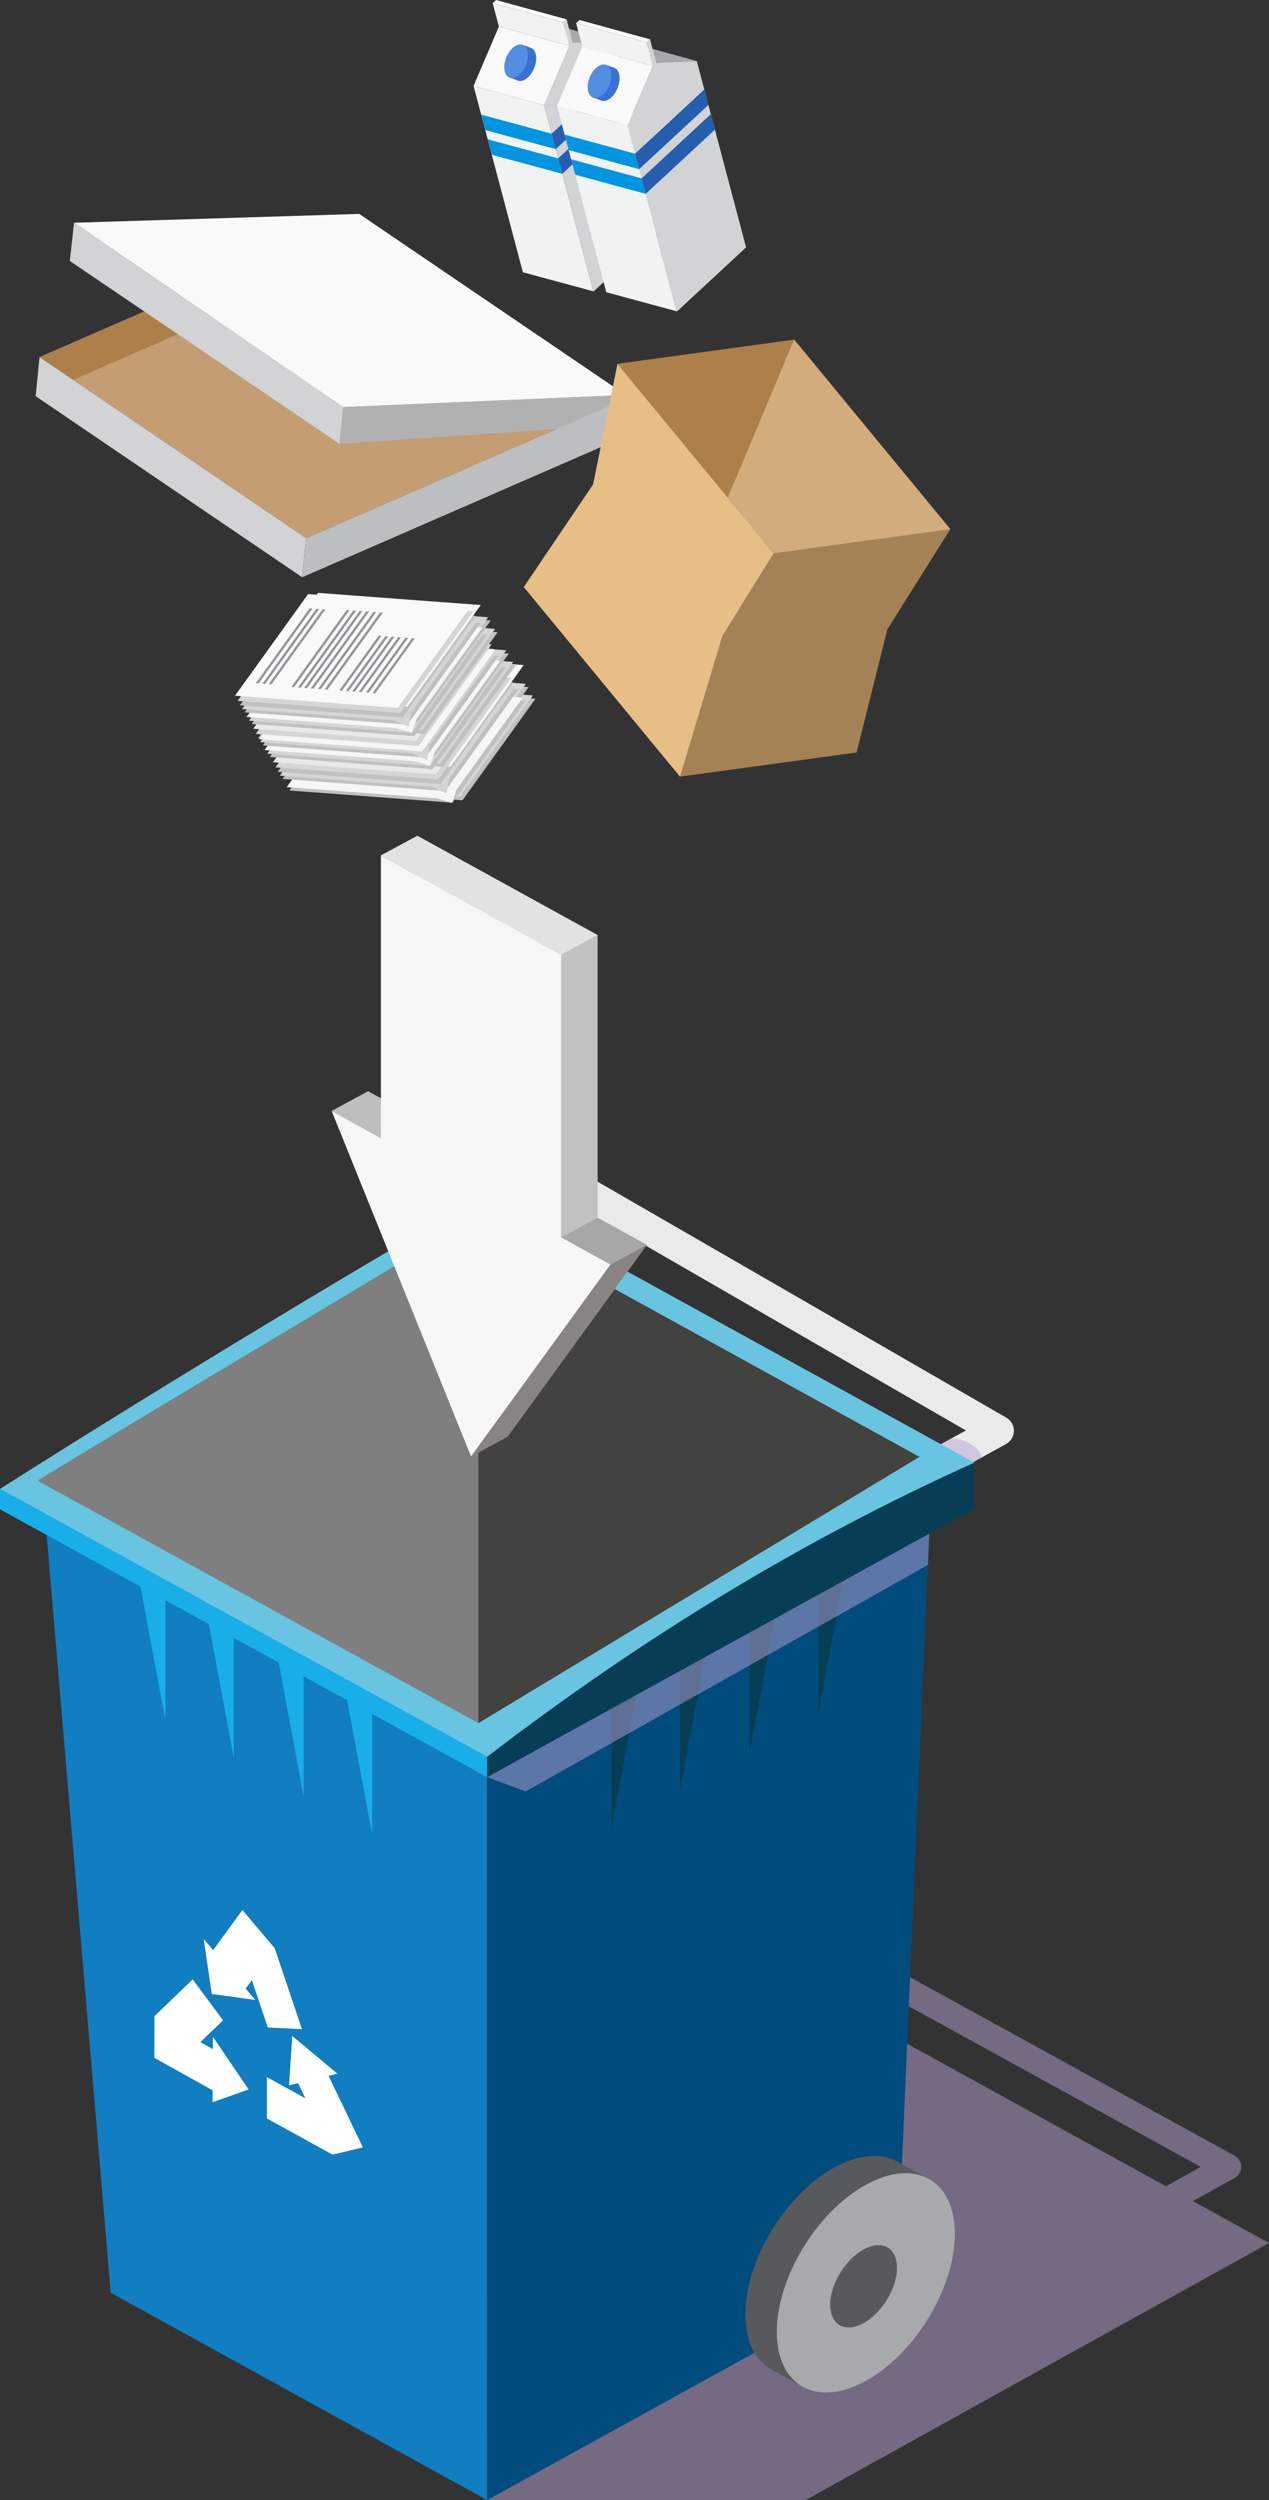 <?xml version="1.0" encoding="utf-8"?>
<!-- Generator: Adobe Illustrator 16.0.0, SVG Export Plug-In . SVG Version: 6.00 Build 0)  -->
<!DOCTYPE svg PUBLIC "-//W3C//DTD SVG 1.1//EN" "http://www.w3.org/Graphics/SVG/1.1/DTD/svg11.dtd">
<svg version="1.1" xmlns="http://www.w3.org/2000/svg" xmlns:xlink="http://www.w3.org/1999/xlink" x="0px" y="0px"
	 width="476.879px" height="939.294px" viewBox="0 0 476.879 939.294" enable-background="new 0 0 476.879 939.294"
	 xml:space="preserve">
<rect x="0" y="0" width="476.879" height="939.294" fill="#333333" stroke="none"/>
<g id="Isolation_Mode">
	<g>
		<g>
			<g>
				<g>
					<polygon fill="#F1F2F2" points="196.49,102.287 222.974,109.451 204.485,39.546 177.966,32.274 					"/>
					<polygon fill="#A7A9AC" points="188.737,8.799 215.247,16.071 230.492,15.43 203.99,8.157 					"/>
					<polygon fill="#D1D3D4" points="215.247,16.071 212.933,7.267 211.653,8.449 213.982,17.25 204.485,39.546 223.002,109.558 
						249.023,85.44 230.492,15.43 					"/>
					<polygon fill="#F9F9F9" points="177.966,32.274 204.485,39.546 213.982,17.25 187.479,9.975 					"/>
					<polygon fill="#F1F2F2" points="187.479,9.975 213.982,17.25 211.653,8.449 185.15,1.177 					"/>
					<polygon fill="#F9F9F9" points="185.15,1.177 211.653,8.449 212.933,7.267 186.423,0 					"/>
					<g>
						<g>
							<polygon fill="#0095E1" points="180.816,43.066 182.352,48.866 208.851,56.038 207.314,50.233 							"/>
							<polygon fill="#0095E1" points="184.806,58.139 211.303,65.301 209.769,59.507 183.271,52.336 							"/>
						</g>
						<g>
							<polygon fill="#255DAF" points="229.509,41.201 209.769,59.507 211.303,65.301 217.576,59.488 217.579,59.498 
								237.326,41.186 235.791,35.385 229.509,41.201 							"/>
							<polygon fill="#255DAF" points="207.314,50.233 208.851,56.038 234.875,31.926 233.337,26.117 							"/>
						</g>
					</g>
				</g>
				<g>
					<path fill="#3871D6" d="M193.599,22.147c-1.534,3.31-1.251,6.877,0.668,7.969c1.901,1.088,4.699-0.703,6.239-4.017
						c1.543-3.305,1.243-6.871-0.66-7.965C197.93,17.049,195.141,18.845,193.599,22.147z"/>
					<polygon fill="#3871D6" points="199.453,17.958 194.656,30.259 191.143,29.007 195.949,16.71 					"/>
					<path fill="#548EE2" d="M190.483,21.04c-1.541,3.307-1.243,6.871,0.659,7.967c1.904,1.095,4.702-0.7,6.249-4.01
						c1.533-3.312,1.235-6.871-0.668-7.966C194.815,15.945,192.018,17.735,190.483,21.04z"/>
				</g>
			</g>
			<g>
				<g>
					<polygon fill="#F1F2F2" points="227.838,109.796 254.32,116.959 235.832,47.055 209.312,39.782 					"/>
					<polygon fill="#A7A9AC" points="220.084,16.31 246.593,23.578 261.84,22.939 235.337,15.667 					"/>
					<polygon fill="#D1D3D4" points="246.593,23.578 244.278,14.776 243.001,15.958 245.329,24.757 235.832,47.055 254.349,117.068 
						280.37,92.947 261.84,22.939 					"/>
					<polygon fill="#F9F9F9" points="209.312,39.782 235.832,47.055 245.329,24.757 218.825,17.485 					"/>
					<polygon fill="#F1F2F2" points="218.825,17.485 245.329,24.757 243.001,15.958 216.497,8.686 					"/>
					<polygon fill="#F9F9F9" points="216.497,8.686 243.001,15.958 244.278,14.776 217.77,7.51 					"/>
					<g>
						<g>
							<polygon fill="#0095E1" points="212.162,50.576 213.697,56.373 240.196,63.547 238.66,57.741 							"/>
							<polygon fill="#0095E1" points="216.152,65.648 242.649,72.811 241.115,67.016 214.615,59.845 							"/>
						</g>
						<g>
							<polygon fill="#255DAF" points="260.855,48.708 241.115,67.016 242.649,72.811 248.923,66.997 248.926,67.006 
								268.672,48.695 267.137,42.895 260.855,48.708 							"/>
							<polygon fill="#255DAF" points="238.66,57.741 240.196,63.547 266.221,39.435 264.684,33.626 							"/>
						</g>
					</g>
				</g>
				<g>
					<path fill="#3871D6" d="M224.944,29.656c-1.532,3.309-1.249,6.876,0.669,7.969c1.901,1.088,4.699-0.703,6.24-4.015
						c1.54-3.307,1.241-6.873-0.661-7.968C229.276,24.557,226.486,26.354,224.944,29.656z"/>
					<polygon fill="#3871D6" points="230.801,25.465 226.003,37.766 222.489,36.515 227.295,24.218 					"/>
					<path fill="#548EE2" d="M221.829,28.549c-1.541,3.307-1.242,6.872,0.66,7.966c1.904,1.096,4.701-0.698,6.248-4.01
						c1.534-3.311,1.238-6.87-0.666-7.965C226.163,23.453,223.364,25.244,221.829,28.549z"/>
				</g>
			</g>
		</g>
		<g>
			<polygon fill="#C49D72" points="134.825,81.915 14.881,134.169 115.017,202.194 234.975,149.943 			"/>
			<polygon fill="#D1D3D4" points="115.017,202.194 113.541,216.869 13.391,148.841 14.861,134.162 			"/>
			<polygon fill="#B7926A" points="134.825,81.915 133.355,96.59 220.911,156.067 234.975,149.943 			"/>
			<polygon fill="#AD8049" points="27.454,142.719 133.355,96.59 134.825,81.915 14.861,134.162 			"/>
			<g>
				<polygon fill="#F9F9F9" points="27.839,83.688 134.986,80.37 235.13,148.395 128.962,152.938 				"/>
				<polygon fill="#D1D3D4" points="27.839,83.688 26.232,98.045 127.579,166.75 128.962,152.938 				"/>
				<polygon fill="#B1B1B2" points="127.579,166.75 234.024,159.504 235.13,148.395 128.962,152.938 				"/>
			</g>
			<polygon fill="#BCBEC0" points="234.975,149.943 233.511,164.627 113.554,216.881 115.017,202.194 			"/>
		</g>
		<g>
			<polygon fill="#AD8049" points="298.428,127.594 232.049,136.687 290.742,207.914 357.119,198.819 			"/>
			<polygon fill="#B29062" points="263.22,211.443 196.843,220.539 255.533,291.763 321.912,282.67 			"/>
			<polygon fill="#A58156" points="290.742,207.914 271.449,238.908 255.533,291.763 321.912,282.67 333.463,236.451 
				357.119,198.819 			"/>
			<polygon fill="#E7BE86" points="232.049,136.687 222.889,181.987 196.843,220.539 255.533,291.763 271.449,238.908 
				290.742,207.914 			"/>
			<polygon fill="#D3AC7D" points="298.428,127.594 273.492,186.98 290.742,207.914 357.119,198.819 			"/>
		</g>
		<g>
			<g>
				<g>
					<polygon fill="#BFC1C1" points="201.245,262.508 173.78,300.686 112.599,296.119 140.066,257.949 					"/>
					<polygon fill="#D4D6D6" points="200.256,261.273 172.785,299.44 111.622,294.86 139.072,256.706 					"/>
					<polygon fill="#BFC1C1" points="197.445,263.392 169.956,301.567 108.789,297 136.253,258.838 					"/>
					<polygon fill="#D4D6D6" points="196.438,262.155 168.97,300.325 107.799,295.747 135.286,257.58 					"/>
					<polygon fill="#BFC1C1" points="198.627,258.148 171.141,296.312 109.977,291.751 137.444,253.58 					"/>
					<polygon fill="#D4D6D6" points="197.627,256.909 170.15,295.078 108.981,290.505 136.468,252.339 					"/>
					<polygon fill="#F5F7F7" points="196.416,262.107 171.675,296.482 169.918,301.652 164.311,299.923 107.778,295.704 
						135.259,257.529 					"/>
					<polygon fill="#BFC1C1" points="194.827,259.031 167.343,297.2 106.161,292.637 133.658,254.456 					"/>
					<polygon fill="#D4D6D6" points="193.838,257.782 168.767,292.586 167.807,298.128 162.559,295.667 105.167,291.403 
						132.643,253.221 					"/>
					<polygon fill="#BFC1C1" points="193.001,256.367 165.526,294.541 104.354,289.974 131.807,251.808 					"/>
					<polygon fill="#F5F7F7" points="196.805,249.869 169.336,288.038 108.158,283.481 135.628,245.313 					"/>
					<polygon fill="#D4D6D6" points="192.16,254.686 164.685,292.858 103.512,288.293 130.967,250.13 					"/>
					<polygon fill="#E8EAEA" points="191.204,252.775 163.72,290.932 102.549,286.37 130.008,248.213 					"/>
					<polygon fill="#F5F7F7" points="186.759,254.884 162.623,288.416 117.989,285.079 142.133,251.56 					"/>
					<polygon fill="#F5F7F7" points="139.994,251.395 115.86,284.917 106.835,284.25 130.963,250.717 					"/>
					<g>
						<polygon fill="#939598" points="123.685,283.083 124.728,283.171 145.57,254.224 144.512,254.153 						"/>
						<polygon fill="#939598" points="127.219,283.346 148.034,254.424 147.013,254.333 126.19,283.275 						"/>
						<polygon fill="#939598" points="129.562,283.521 150.397,254.587 149.352,254.509 128.539,283.442 						"/>
						<polygon fill="#939598" points="132.06,283.707 152.883,254.784 151.841,254.698 131.021,283.634 						"/>
						<polygon fill="#939598" points="134.76,283.916 155.59,254.975 154.556,254.903 133.728,283.833 						"/>
						<polygon fill="#939598" points="137.253,284.095 158.097,255.164 157.047,255.096 136.219,284.013 						"/>
					</g>
					<g>
						<polygon fill="#939598" points="110.345,281.681 111.39,281.755 131.641,253.599 130.609,253.524 						"/>
						<polygon fill="#939598" points="113.862,281.94 134.133,253.794 133.108,253.715 112.829,281.875 						"/>
						<polygon fill="#939598" points="116.218,282.119 136.502,253.955 135.453,253.89 115.192,282.037 						"/>
					</g>
					<g>
						<polygon fill="#939598" points="141.684,284.423 142.729,284.501 157.552,263.9 156.519,263.82 						"/>
						<polygon fill="#939598" points="145.21,284.688 160.066,264.075 159.013,264 144.186,284.607 						"/>
						<polygon fill="#939598" points="147.562,284.861 162.405,264.254 161.383,264.159 146.53,284.795 						"/>
						<polygon fill="#939598" points="150.055,285.054 164.902,264.428 163.871,264.363 149.023,284.977 						"/>
						<polygon fill="#939598" points="152.776,285.255 167.613,264.636 166.552,264.564 151.731,285.182 						"/>
						<polygon fill="#939598" points="155.257,285.444 170.099,264.819 169.072,264.749 154.202,285.368 						"/>
					</g>
				</g>
			</g>
			<g>
				<polygon fill="#BFC1C1" points="193.846,249.933 166.36,288.102 105.187,283.534 132.662,245.367 				"/>
				<polygon fill="#D4D6D6" points="192.853,248.677 165.39,286.857 104.194,282.293 131.678,244.125 				"/>
				<polygon fill="#BFC1C1" points="190.031,250.82 162.557,288.993 101.384,284.413 128.855,246.25 				"/>
				<polygon fill="#D4D6D6" points="189.045,249.573 161.574,287.737 100.404,283.181 127.868,245.018 				"/>
				<polygon fill="#BFC1C1" points="191.222,245.563 163.761,283.729 102.577,279.162 130.046,240.992 				"/>
				<polygon fill="#D4D6D6" points="190.242,244.317 162.761,282.491 101.588,277.927 129.067,239.75 				"/>
				<polygon fill="#F5F7F7" points="188.078,248.191 163.314,282.567 161.574,287.737 155.955,286.019 99.423,281.786 
					126.889,243.626 				"/>
				<polygon fill="#BFC1C1" points="187.433,246.451 159.934,284.626 98.781,280.052 126.241,241.882 				"/>
				<polygon fill="#D4D6D6" points="186.423,245.207 161.386,280.003 160.426,285.54 155.156,283.085 97.777,278.802 
					125.256,240.639 				"/>
				<polygon fill="#BFC1C1" points="185.598,243.798 158.117,281.96 96.943,277.396 124.418,239.224 				"/>
				<path fill="#F5F7F7" d="M186.086,244.132c-9.133,12.473-18.107,25.375-27.48,38.175l-61.165-4.58
					c8.948-13.39,18.342-26.473,27.474-38.159L186.086,244.132z"/>
				<polygon fill="#D4D6D6" points="184.754,242.113 157.278,280.283 96.101,275.712 123.577,237.544 				"/>
				<polygon fill="#E8EAEA" points="183.788,240.184 156.315,278.358 95.14,273.792 122.613,235.619 				"/>
				<polygon fill="#F5F7F7" points="179.357,242.303 155.224,275.825 110.599,272.491 134.741,238.969 				"/>
				<polygon fill="#F5F7F7" points="132.602,238.817 108.481,272.337 99.438,271.665 123.569,238.138 				"/>
				<g>
					<polygon fill="#939598" points="116.295,270.498 117.335,270.577 138.161,241.644 137.129,241.562 					"/>
					<polygon fill="#939598" points="119.824,270.766 140.644,241.833 139.618,241.751 118.794,270.689 					"/>
					<polygon fill="#939598" points="122.166,270.936 143.012,242.008 141.951,241.934 121.13,270.863 					"/>
					<polygon fill="#939598" points="124.666,271.129 145.49,242.191 144.459,242.111 123.632,271.043 					"/>
					<polygon fill="#939598" points="127.377,271.326 148.19,242.399 147.158,242.316 126.341,271.253 					"/>
					<polygon fill="#939598" points="129.854,271.52 150.678,242.583 149.639,242.501 128.83,271.424 					"/>
				</g>
				<g>
					<polygon fill="#939598" points="102.95,269.097 103.984,269.167 124.261,241.016 123.228,240.934 					"/>
					<polygon fill="#939598" points="106.484,269.359 126.74,241.202 125.693,241.125 105.455,269.282 					"/>
					<polygon fill="#939598" points="108.83,269.536 129.103,241.38 128.055,241.302 107.781,269.452 					"/>
				</g>
				<g>
					<polygon fill="#939598" points="134.31,271.85 135.334,271.917 150.16,251.309 149.123,251.237 					"/>
					<polygon fill="#939598" points="137.819,272.115 152.654,251.493 151.622,251.414 136.785,272.029 					"/>
					<polygon fill="#939598" points="140.18,272.287 155.024,251.667 153.986,251.59 139.143,272.197 					"/>
					<polygon fill="#939598" points="142.673,272.467 157.514,251.858 156.464,251.773 141.633,272.391 					"/>
					<polygon fill="#939598" points="145.366,272.678 160.197,252.061 159.167,251.988 144.333,272.594 					"/>
					<polygon fill="#939598" points="147.859,272.856 162.695,252.253 161.676,252.148 146.814,272.781 					"/>
				</g>
			</g>
			<g>
				<polygon fill="#BFC1C1" points="187.035,237.52 159.557,275.686 98.39,271.119 125.846,232.954 				"/>
				<polygon fill="#D4D6D6" points="186.046,236.271 158.566,274.434 97.397,269.876 124.86,231.712 				"/>
				<polygon fill="#BFC1C1" points="183.217,238.399 155.739,276.583 94.575,272.002 122.044,233.835 				"/>
				<polygon fill="#D4D6D6" points="182.241,237.159 154.756,275.327 93.581,270.76 121.064,232.587 				"/>
				<polygon fill="#BFC1C1" points="184.404,233.153 156.938,271.321 95.766,266.749 123.234,228.579 				"/>
				<polygon fill="#D4D6D6" points="183.424,231.903 155.948,270.073 94.784,265.511 122.248,227.348 				"/>
				<polygon fill="#F5F7F7" points="181.261,235.782 156.513,270.154 154.756,275.327 149.152,273.604 92.608,269.379 
					120.074,231.205 				"/>
				<polygon fill="#BFC1C1" points="180.609,234.042 153.138,272.207 91.951,267.633 119.429,229.463 				"/>
				<polygon fill="#D4D6D6" points="179.618,232.788 154.578,267.577 153.599,273.129 148.324,270.677 90.972,266.398 
					118.433,228.232 				"/>
				<polygon fill="#BFC1C1" points="178.776,231.383 151.301,269.552 90.134,264.984 117.596,226.818 				"/>
				<polygon fill="#F5F7F7" points="180.677,227.316 153.2,265.485 92.019,260.919 119.495,222.749 				"/>
				<polygon fill="#D4D6D6" points="177.931,229.691 150.457,267.866 89.294,263.305 116.75,225.128 				"/>
				<polygon fill="#F9F9F9" points="176.972,227.774 149.491,265.941 88.328,261.375 115.788,223.206 				"/>
				<g>
					<polygon fill="#939598" points="109.477,258.084 110.518,258.168 131.34,229.227 130.311,229.153 					"/>
					<polygon fill="#939598" points="113.007,258.357 133.833,229.42 132.798,229.334 111.976,258.276 					"/>
					<polygon fill="#939598" points="115.355,258.522 136.189,229.589 135.15,229.506 114.307,258.458 					"/>
					<polygon fill="#939598" points="117.849,258.716 138.674,229.781 137.637,229.692 116.811,258.639 					"/>
					<polygon fill="#939598" points="120.548,258.922 141.376,229.977 140.348,229.904 119.51,258.834 					"/>
					<polygon fill="#939598" points="123.048,259.099 143.862,230.176 142.828,230.088 122.007,259.019 					"/>
				</g>
				<g>
					<polygon fill="#939598" points="96.138,256.68 97.173,256.767 117.438,228.596 116.406,228.519 					"/>
					<polygon fill="#939598" points="99.665,256.945 119.927,228.784 118.896,228.706 98.623,256.862 					"/>
					<polygon fill="#939598" points="102.02,257.124 122.27,228.97 121.247,228.878 100.986,257.041 					"/>
				</g>
				<g>
					<polygon fill="#939598" points="127.486,259.43 128.508,259.507 143.35,238.897 142.316,238.815 					"/>
					<polygon fill="#939598" points="131.007,259.696 145.856,239.074 144.821,239 129.977,259.62 					"/>
					<polygon fill="#939598" points="133.352,259.871 148.202,239.247 147.165,239.174 132.329,259.793 					"/>
					<polygon fill="#939598" points="135.852,260.051 150.693,239.441 149.655,239.363 134.816,259.977 					"/>
					<polygon fill="#939598" points="138.551,260.255 153.393,239.646 152.347,239.568 137.526,260.189 					"/>
					<polygon fill="#939598" points="141.039,260.438 155.875,239.834 154.839,239.748 140.011,260.367 					"/>
				</g>
			</g>
		</g>
	</g>
</g>
<g id="Layer_2">
</g>
<g id="Layer_3">
</g>
<g id="Layer_4">
	<g>
		<g>
			<path opacity="0.5" fill="#B9A3D3" d="M448.288,826.964l15.634-8.684c1.563-0.879,2.529-2.479,2.529-4.207
				c0-1.73-0.995-3.328-2.549-4.188l-136.845-75.252c-2.418-1.348-5.545-0.549-6.939,1.779c-1.403,2.322-0.559,5.283,1.867,6.621
				l129.242,71.076l-13.081,7.277l-207.826-114.4v26.002l-47.255-26.002v232.307h119.668l174.146-96.592L448.288,826.964z"/>
			<g>
				<path fill="#EAEAEA" d="M340.67,562.228c-2.123,0-4.182-1.041-5.289-2.9c-1.678-2.777-0.674-6.34,2.227-7.943l25.368-13.959
					l-148.097-85.471l-31.443,17.403c-2.91,1.595-6.626,0.654-8.322-2.12c-1.669-2.778-0.683-6.335,2.218-7.942l34.581-19.116
					c1.915-1.075,4.304-1.048,6.189,0.047l159.983,92.346c1.858,1.064,2.978,2.98,2.947,5.035c-0.028,2.049-1.174,3.939-3.043,4.963
					l-34.296,18.871C342.737,561.976,341.703,562.228,340.67,562.228z"/>
			</g>
			<path opacity="0.5" fill="#B9A3D3" d="M368.843,547.601c-0.162-4.227-8.788-8.115-11.935-6.844l-4.342,2.381l12.617,6.477
				L368.843,547.601z"/>
			<path opacity="0.5" fill="#B9A3D3" d="M204.697,457.597c-0.663-4.472-9.307-8.355-11.934-6.854l-4.342,2.393l12.617,6.47
				L204.697,457.597z"/>
			<polygon fill="#107EC1" points="16.391,563.242 41.596,861.39 183.065,939.294 183.057,655.041 			"/>
			<polygon fill="#004C7D" points="349.76,563.242 337.152,854.421 183.065,939.294 183.057,655.041 			"/>
			<g>
				<path fill="#58595B" d="M349.514,818.884l-12.133-6.672l0,0c-6.048-3.445-14.495-3.021-23.831,2.123
					c-18.477,10.17-33.453,34.916-33.453,55.27c0,10.561,4.057,17.854,10.531,21.006v0.02l11.157,6.156l3.242-5.289
					c2.712-0.707,5.565-1.855,8.522-3.482c18.475-10.182,33.441-34.914,33.441-55.264c0-3-0.339-5.746-0.967-8.195L349.514,818.884z
					"/>
				<path fill="#A7A9AC" d="M325.369,820.837c-18.466,10.174-33.45,34.914-33.45,55.25c0,20.355,14.984,28.602,33.45,18.428
					c18.468-10.17,33.453-34.91,33.453-55.258C358.822,818.912,343.837,810.666,325.369,820.837z"/>
				<path fill="#58595B" d="M324.526,845.144c6.92-3.807,12.552-0.723,12.552,6.92c0,7.623-5.632,16.902-12.552,20.715
					c-6.939,3.807-12.55,0.721-12.55-6.916C311.977,858.24,317.587,848.962,324.526,845.144z"/>
				<path fill="#58595B" d="M331.049,843.544c1.185,1.459,1.839,3.553,1.839,6.199c0,7.623-5.612,16.898-12.532,20.715
					c-2.437,1.332-4.684,1.812-6.606,1.568c2.198,2.754,6.17,3.209,10.701,0.717c6.921-3.818,12.541-13.096,12.541-20.725
					C336.991,847.062,334.621,844.023,331.049,843.544z"/>
			</g>
			<g>
				<polygon fill="#073E56" points="229.761,629.41 229.761,687.275 241.762,622.832 				"/>
				<polygon fill="#073E56" points="255.469,615.203 255.469,673.056 267.47,608.619 				"/>
				<polygon fill="#073E56" points="281.735,600.728 281.735,658.578 293.738,594.136 				"/>
				<polygon fill="#073E56" points="307.463,586.507 307.463,644.371 319.446,579.935 				"/>
			</g>
			<g>
				<polygon fill="#18AEEA" points="139.849,631.349 139.849,689.214 127.849,624.767 				"/>
				<polygon fill="#18AEEA" points="114.122,617.136 114.122,674.994 102.141,610.562 				"/>
				<polygon fill="#18AEEA" points="87.864,602.65 87.864,660.511 75.863,596.066 				"/>
				<polygon fill="#18AEEA" points="62.146,588.443 62.146,646.306 50.146,581.865 				"/>
			</g>
			<path fill="#68C4E0" d="M366.149,549.519L183.065,448.7C152.135,465.704,61.955,519.931,0,559.404v7.654l6.961-3.83
				l176.104,96.807L366.149,549.519z"/>
			<path fill="#7F7F7F" d="M345.495,547.349L179.791,456.1c-25.26,16.532-107.262,64.433-165.687,100.194l165.687,91.078
				L345.495,547.349z"/>
			<polygon fill="#18AEEA" points="0,559.404 0,567.058 183.065,667.689 183.065,660.035 			"/>
			<polygon opacity="0.5" fill="#B9A3D3" points="183.065,667.689 197.521,673.056 348.699,587.941 349.249,575.373 			"/>
			<path fill="#073E56" d="M183.065,660.035v7.654l183.084-100.828v-17.342C301.567,578.597,241.164,615.427,183.065,660.035z"/>
			<g>
				<polygon fill="#FFFFFF" points="123.461,779.898 126.787,779.097 109.819,764.908 108.624,783.466 112.019,782.644 
					114.748,788.343 100.294,780.382 100.294,795.908 124.882,809.449 124.994,809.509 136.361,806.781 				"/>
				<polygon fill="#FFFFFF" points="94.651,743.931 100.644,761.728 113.461,762.359 103.287,732.105 103.317,732.06 
					103.222,731.958 103.222,731.927 103.202,731.927 91.097,717.603 80.082,732.66 76.546,728.472 79.58,749.138 95.961,751.41 
					92.32,747.126 				"/>
				<polygon fill="#FFFFFF" points="79.988,769.865 75.305,767.25 83.817,759.05 72.413,743.65 58.024,757.501 58.024,773.148 
					79.901,785.335 79.883,789.826 93.429,785.019 80.025,765.267 				"/>
			</g>
			<polygon fill="#42423E" points="179.791,456.1 179.791,647.373 345.495,547.349 			"/>
		</g>
		<g>
			<polygon fill="#BFBEBE" points="124.634,417.383 138.289,409.989 156.801,420.185 143.146,427.58 			"/>
			<polygon fill="#BFBEBE" points="224.553,457.5 224.553,351.317 156.801,314.002 156.801,420.185 138.289,409.989 
				190.677,539.833 243.064,467.694 			"/>
			<polygon fill="#F6F6F6" points="210.898,464.895 210.898,358.711 143.146,321.396 143.146,427.58 124.634,417.383 
				177.022,547.228 229.411,475.09 			"/>
			<polygon fill="#E2E2E2" points="143.081,321.396 156.818,314.002 224.553,351.317 210.898,358.711 			"/>
			<polygon fill="#C1C1C1" points="210.898,358.711 210.898,464.895 224.553,457.5 224.553,351.317 			"/>
			<polygon fill="#A8A7A7" points="210.898,464.895 224.553,457.5 243.064,467.694 229.411,475.09 			"/>
			<polygon fill="#898484" points="229.411,475.09 243.064,467.694 190.677,539.833 177.022,547.228 			"/>
		</g>
	</g>
</g>
</svg>
